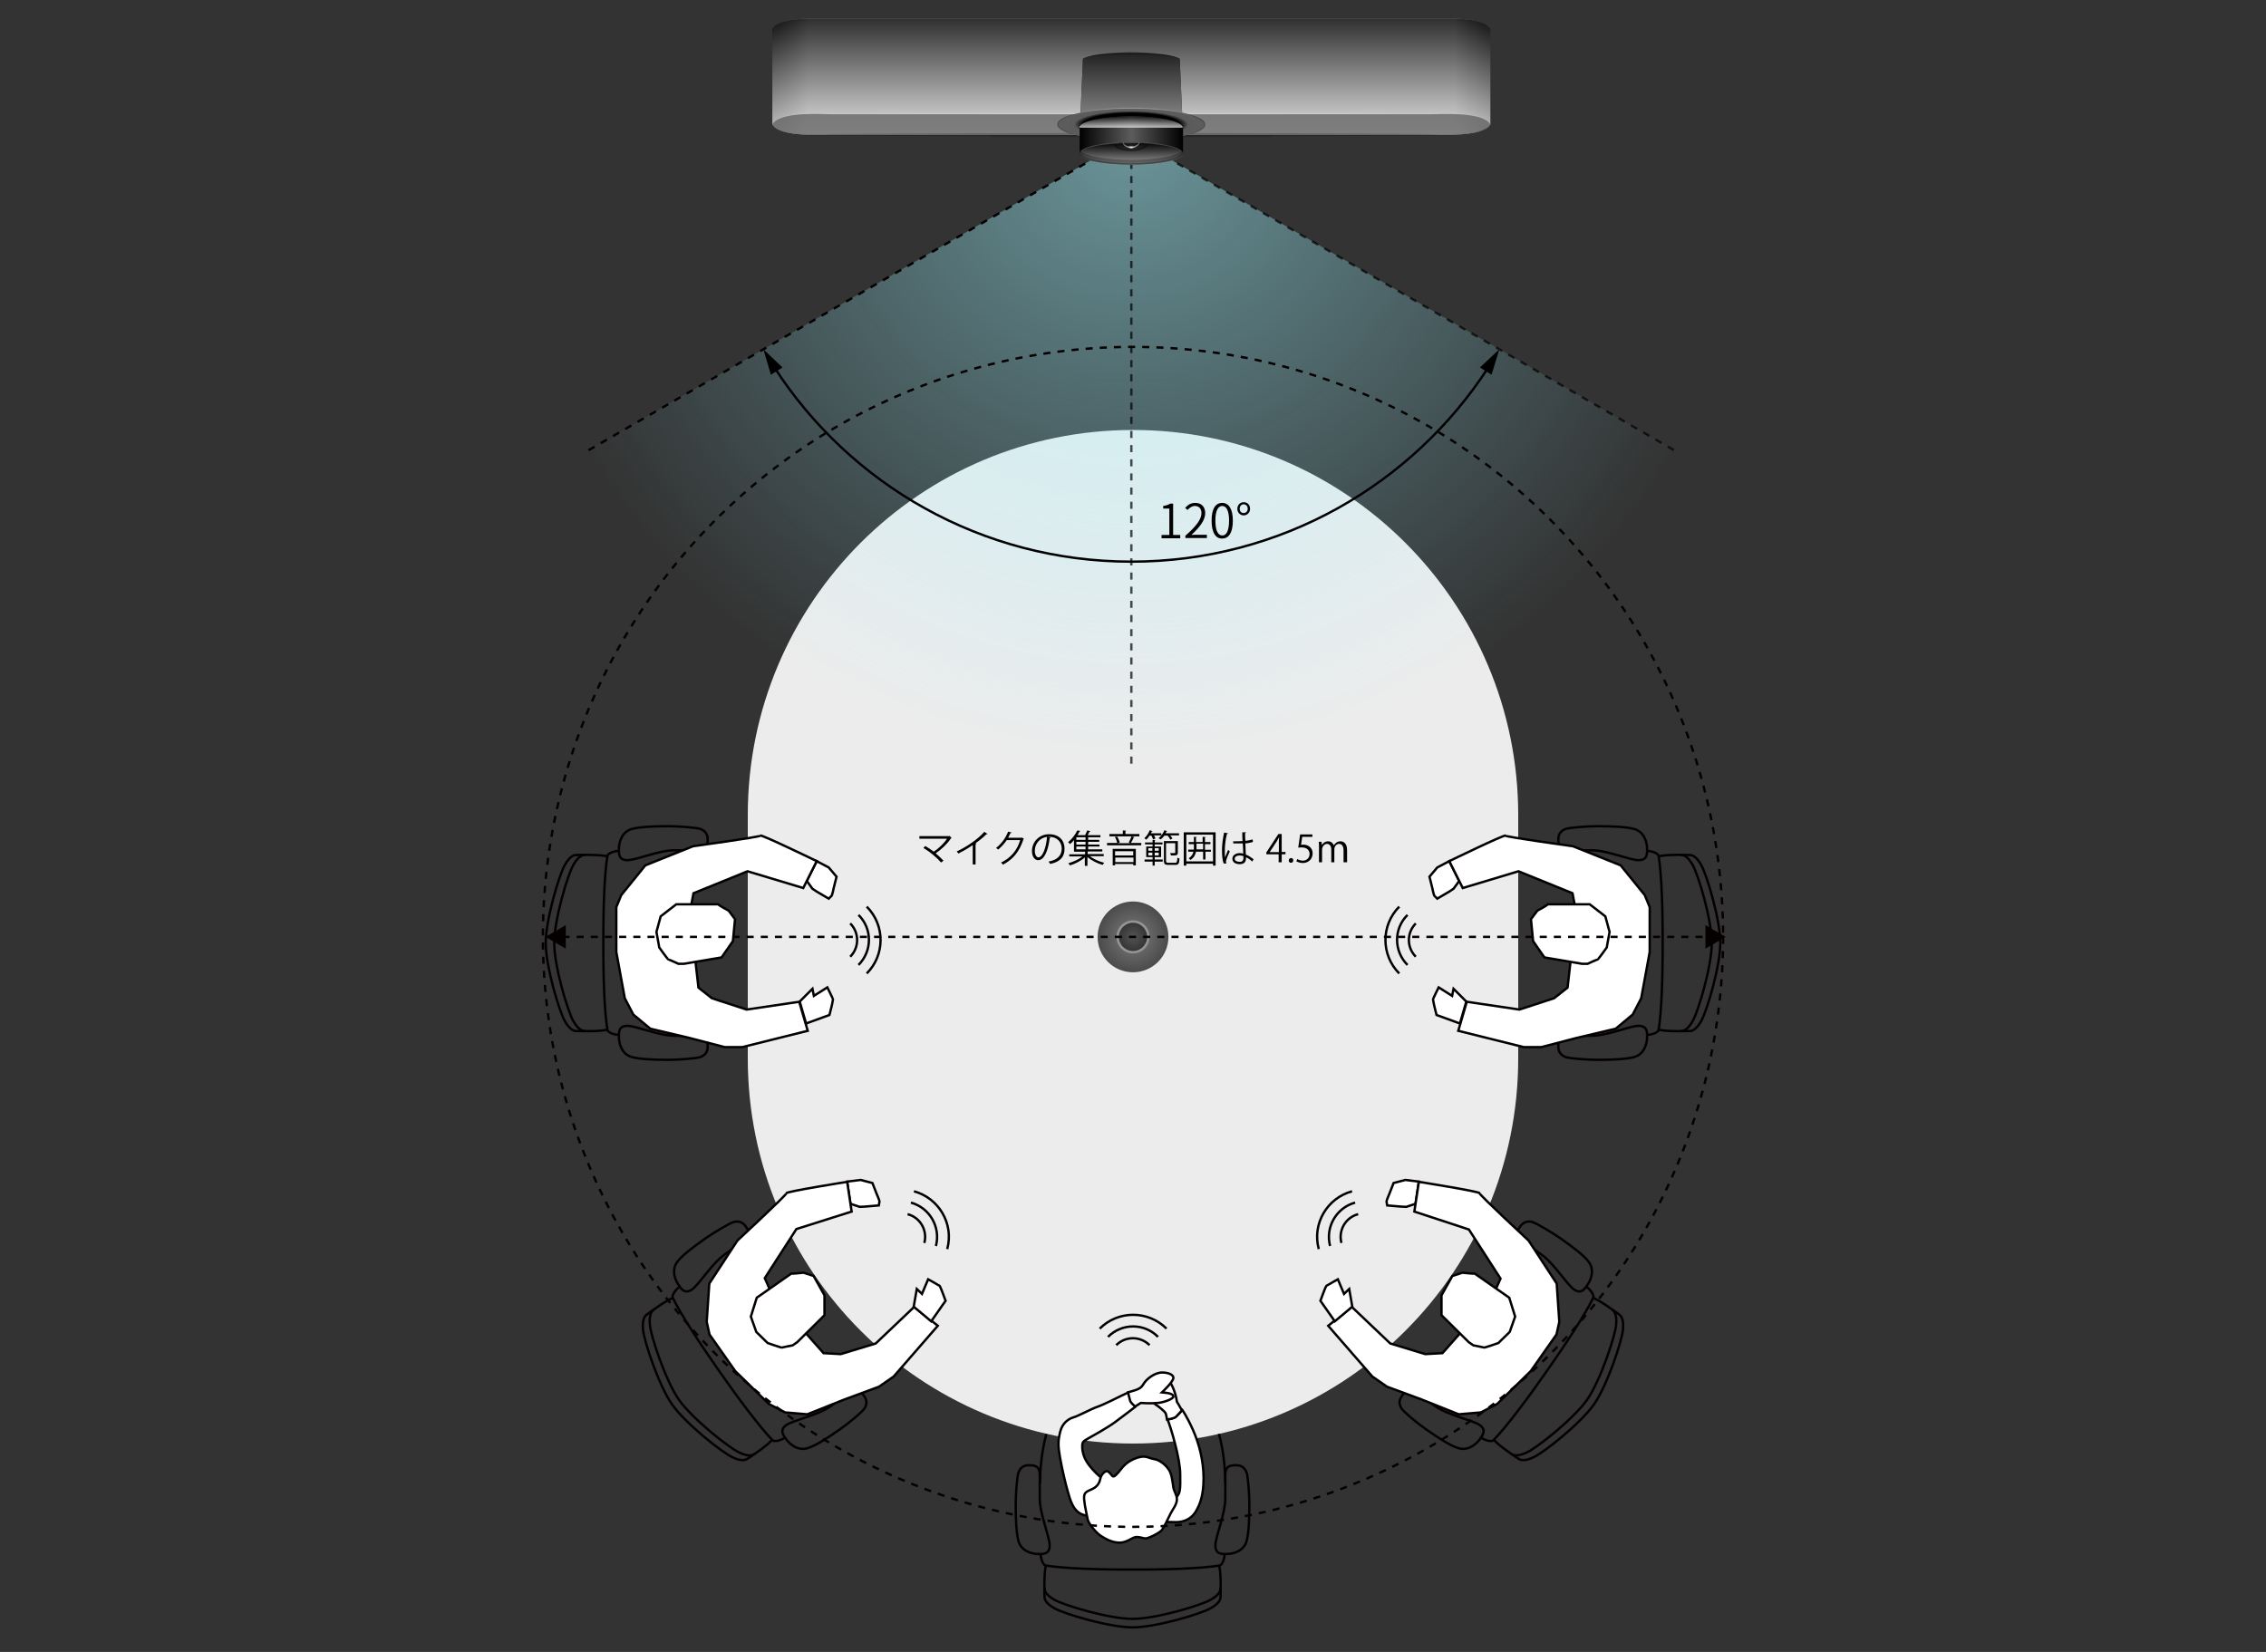 <?xml version="1.0" encoding="utf-8"?>
<!-- Generator: Adobe Illustrator 23.1.1, SVG Export Plug-In . SVG Version: 6.00 Build 0)  -->
<svg version="1.1" xmlns="http://www.w3.org/2000/svg" xmlns:xlink="http://www.w3.org/1999/xlink" x="0px" y="0px"
	 viewBox="0 0 960 700" style="enable-background:new 0 0 960 700;" xml:space="preserve">
<rect x="0" y="0" width="960" height="700" fill="#333333" stroke="none"/>
<style type="text/css">
	.st0{fill:#ECECEC;}
	.st1{fill:url(#SVGID_1_);}
	.st2{fill:url(#SVGID_2_);}
	.st3{opacity:0.3;}
	.st4{fill:#FFFFFF;}
	.st5{fill:url(#SVGID_3_);}
	.st6{fill:url(#SVGID_4_);}
	.st7{display:none;fill:url(#SVGID_5_);}
	.st8{opacity:0.7;fill:none;stroke:#050000;stroke-miterlimit:10;stroke-dasharray:3,3;}
	.st9{display:none;fill:none;stroke:#050000;stroke-miterlimit:10;stroke-dasharray:3,3;}
	.st10{fill:none;stroke:#050000;stroke-miterlimit:10;stroke-dasharray:3,3;}
	.st11{fill:none;stroke:#050000;stroke-miterlimit:10;}
	.st12{fill:#FFFFFF;stroke:#050000;stroke-miterlimit:10;}
	.st13{fill:none;stroke:#000000;stroke-miterlimit:10;}
	.st14{fill:#303030;}
	.st15{fill:url(#SVGID_6_);}
	.st16{opacity:0.7;fill:url(#SVGID_7_);}
	.st17{opacity:0.7;fill:url(#SVGID_8_);}
	.st18{opacity:0.2;}
	.st19{fill:url(#SVGID_9_);}
	.st20{fill:url(#SVGID_10_);}
	.st21{fill:url(#SVGID_11_);}
	.st22{fill:url(#SVGID_12_);}
	.st23{opacity:0.5;}
	.st24{fill:url(#SVGID_13_);}
	.st25{fill:url(#SVGID_14_);}
	.st26{opacity:0.7;fill:url(#SVGID_15_);}
	.st27{fill:#050000;}
</style>
<g id="table_1_">
	<g>
		<path id="table" class="st0" d="M480,611.7L480,611.7c-90.1,0-163.2-73.1-163.2-163.2V345.4c0-90.1,73.1-163.2,163.2-163.2h0
			c90.1,0,163.2,73.1,163.2,163.2v103.1C643.2,538.7,570.1,611.7,480,611.7z"/>
	</g>
	<g>
		<radialGradient id="SVGID_1_" cx="480" cy="396.964" r="15" gradientUnits="userSpaceOnUse">
			<stop  offset="0" style="stop-color:#7C7C7C"/>
			<stop  offset="1" style="stop-color:#4B4B4B"/>
		</radialGradient>
		<circle class="st1" cx="480" cy="397" r="15"/>
		<g>
			<radialGradient id="SVGID_2_" cx="480" cy="396.964" r="6" gradientUnits="userSpaceOnUse">
				<stop  offset="0" style="stop-color:#535353"/>
				<stop  offset="1" style="stop-color:#363636"/>
			</radialGradient>
			<circle class="st2" cx="480" cy="397" r="6"/>
		</g>
		<g class="st3">
			<path class="st4" d="M480,391c3.3,0,6,2.7,6,6c0,3.3-2.7,6-6,6s-6-2.7-6-6C474,393.7,476.7,391,480,391 M480,390
				c-3.9,0-7,3.1-7,7s3.1,7,7,7s7-3.1,7-7S483.9,390,480,390L480,390z"/>
		</g>
	</g>
</g>
<g id="camera">
	<radialGradient id="SVGID_3_" cx="479.258" cy="58.029" r="265.971" gradientUnits="userSpaceOnUse">
		<stop  offset="0" style="stop-color:#A1F6FF;stop-opacity:0.5"/>
		<stop  offset="1" style="stop-color:#8DEFFF;stop-opacity:0"/>
	</radialGradient>
	<path class="st5" d="M479.3,58v266c98.4,0,184.4-53.5,230.4-133L479.3,58z"/>
	
		<radialGradient id="SVGID_4_" cx="422.208" cy="225.186" r="265.971" gradientTransform="matrix(0.5 0.866 -0.866 0.5 463.171 -420.207)" gradientUnits="userSpaceOnUse">
		<stop  offset="0" style="stop-color:#A1F6FF;stop-opacity:0.5"/>
		<stop  offset="1" style="stop-color:#8DEFFF;stop-opacity:0"/>
	</radialGradient>
	<path class="st6" d="M479.3,58L248.9,191c49.2,85.2,138.5,132.9,230.3,133L479.3,58z"/>
	
		<radialGradient id="SVGID_5_" cx="415.122" cy="84.641" r="265.971" gradientTransform="matrix(0.866 0.5 -0.5 0.866 162.072 -222.833)" gradientUnits="userSpaceOnUse">
		<stop  offset="0" style="stop-color:#A1F6FF;stop-opacity:0.5"/>
		<stop  offset="1" style="stop-color:#8DEFFF;stop-opacity:0"/>
	</radialGradient>
	<path class="st7" d="M479.3,58l-133,230.3c85.2,49.2,186.4,45.9,266,0L479.3,58z"/>
	<polyline class="st8" points="479.3,323.6 479.3,58 709.3,190.8 	"/>
	<polyline class="st9" points="346.5,288 479.3,58 612,288 	"/>
	<line class="st10" x1="249.3" y1="190.8" x2="479.3" y2="58"/>
</g>
<g id="レイヤー_1">
	<g id="man01">
		<g>
			<path class="st11" d="M676.7,449.1c-4.2,0-12-0.6-13.5-1.2c-1.5-0.6-3-1.8-3-4.2c0-2.4,0-4.8,4.2-4.8c4.2,0,7.2,0,9.9,0
				c6.6,0,16.2-4.2,19.9-4.2c3.9,0,3.6,3,3.6,4.8c0,2.7-1.2,7.2-5.4,8.4C689.1,448.8,683.7,449.1,676.7,449.1z"/>
			<path class="st11" d="M702.7,362.9c3-0.9,12-0.6,12.9-0.6s2.7,0,5.1,4.2s8.1,23.2,8.1,33.1s-5.7,28.9-8.1,33.1
				c-2.4,4.2-4.2,4.2-5.1,4.2s-9.9,0.3-12.9-0.6"/>
			<path class="st11" d="M712,362.3c0.9,0,2.7,0,5.1,4.2c2.4,4.2,8.1,23.2,8.1,33.1s-5.7,28.9-8.1,33.1c-2.4,4.2-4.2,4.2-5.1,4.2"/>
			<path class="st11" d="M698.1,360.6c1.2,0,3.6,0.6,4.5,1.8c1.5,8.1,1.8,25.9,1.8,34.3v5.7c0,8.4-0.3,26.2-1.8,34.3
				c-0.9,1.2-3.3,1.8-4.5,1.8"/>
			<path class="st11" d="M676.7,350.1c-4.2,0-12,0.6-13.5,1.2c-1.5,0.6-3,1.8-3,4.2c0,2.4,0,4.8,4.2,4.8c4.2,0,7.2,0,9.9,0
				c6.6,0,16.2,4.2,19.9,4.2c3.9,0,3.6-3,3.6-4.8c0-2.7-1.2-7.2-5.4-8.4C689.1,350.4,683.7,350.1,676.7,350.1z"/>
		</g>
		<g>
			<path class="st12" d="M614,364.9l-5.1,2.7l-3.3,3.9l1.2,4.8c0,0,0.6,3,0.9,3.3c0.3,0.3,1.2,1.2,1.2,1.2l5.1-3l1.8-1.2l2.4-3.3
				L614,364.9z"/>
			<path class="st12" d="M619.7,376.3l-5.7-11.4c0,0,23.5-11.4,23.8-10.8c0.3,0.6,28.6,4.5,28.6,4.5l20.2,8.1l10.2,12.6l2.1,5.1v19
				l-3.6,19.6l-3.6,6.9l-7.2,6l-16.5,3.9l-15,3.9h-7.5l-27.7-6.9l3.6-12.3l22.3,3.3l14.7-4.8l5.7-4.5l1.2-10.5l1.8-24.7l-0.9-4.8
				l-22.9-9.3L619.7,376.3z"/>
			<path class="st12" d="M621.2,424.4l-5.4-5.4l-0.6,3l-5.7-3.6c0,0-2.4,4.8-2.4,5.1c0,0.3,0.6,3,0.6,3l0.9,3.6l9.9,3.6L621.2,424.4
				z"/>
			<path class="st12" d="M655.8,383.2c-0.6,0.6-4.5,2.7-4.5,2.7l-2.7,3.6l0.9,9.3l4.8,6.9l15.9,2.7h2.4c0,0,3.9-1.8,4.2-1.8
				c0.3,0,3.9-5.1,3.9-5.1l1.2-6.6l-1.8-6.6l-6.6-5.1L655.8,383.2L655.8,383.2z"/>
		</g>
	</g>
	<g id="man02">
		<g>
			<path class="st11" d="M604.2,605.7c-3.5-2.4-9.5-7.4-10.4-8.8c-0.9-1.4-1.4-3.2,0-5.2c1.4-2,2.8-3.9,6.2-1.5
				c3.5,2.4,5.9,4.1,8.1,5.7c5.4,3.8,15.7,5.9,18.7,7.9c3.2,2.2,1.2,4.5,0.2,6c-1.6,2.2-5.1,5.2-9.3,3.8
				C614.5,612.6,609.9,609.7,604.2,605.7z"/>
			<path class="st11" d="M674.9,550c3,1,10.2,6.4,10.9,6.9c0.7,0.5,2.2,1.6,1.8,6.4c-0.4,4.8-6.6,23.6-12.3,31.8
				c-5.7,8.1-21.2,20.4-25.6,22.4c-4.4,2.1-5.9,1-6.6,0.5s-8.3-5.4-10.2-7.9"/>
			<path class="st11" d="M682.9,554.9c0.7,0.5,2.2,1.6,1.8,6.4c-0.4,4.8-6.6,23.6-12.3,31.8c-5.7,8.1-21.2,20.4-25.6,22.4
				s-5.9,1-6.6,0.5"/>
			<path class="st11" d="M672.4,545.5c1,0.7,2.6,2.6,2.7,4.1c-3.4,7.5-13.4,22.2-18.2,29.1l-3.3,4.7c-4.8,6.9-15.3,21.3-21.1,27.1
				c-1.4,0.5-3.7-0.4-4.7-1.1"/>
			<path class="st11" d="M660.9,524.6c-3.5-2.4-10.2-6.4-11.8-6.8c-1.6-0.4-3.5-0.2-4.9,1.7c-1.4,2-2.8,3.9,0.7,6.4
				c3.5,2.4,5.9,4.1,8.1,5.7c5.4,3.8,10.9,12.8,13.8,14.8c3.2,2.2,4.7-0.4,5.7-1.9c1.6-2.2,3.2-6.6,0.4-10
				C670.9,531.9,666.7,528.7,660.9,524.6z"/>
		</g>
		<g>
			<path class="st12" d="M601.1,500.7l-5.7-0.7l-5,1.3l-1.8,4.6c0,0-1.2,2.8-1.2,3.2c0.1,0.4,0.3,1.7,0.3,1.7l5.9,0.5l2.2,0.1
				l3.9-1.3L601.1,500.7z"/>
			<path class="st12" d="M599.2,513.4l1.9-12.6c0,0,25.8,4.1,25.7,4.8c-0.1,0.7,20.8,20.1,20.8,20.1l11.9,18.2l1.1,16.2l-1.2,5.4
				l-10.9,15.5l-14.2,13.9l-6.9,3.6l-9.4,0.8l-15.8-6.3l-14.6-5.4l-6.2-4.3l-18.7-21.5l10-8l16.3,15.5l14.8,4.5l7.3-0.4l7-7.9
				l15.6-19.2l2-4.5l-13.4-20.8L599.2,513.4z"/>
			<path class="st12" d="M572.9,553.7l-1.3-7.5l-2.2,2.1l-2.6-6.2c0,0-4.7,2.6-4.9,2.8c-0.2,0.2-1.2,2.8-1.2,2.8l-1.3,3.5l6.1,8.7
				L572.9,553.7z"/>
			<path class="st12" d="M624.8,539.7c-0.8,0.1-5.2-0.4-5.2-0.4l-4.3,1.4l-4.6,8.2l0,8.4l11.5,11.4l2,1.4c0,0,4.2,0.8,4.5,0.9
				c0.2,0.2,6.1-1.9,6.1-1.9l4.8-4.7l2.3-6.5l-2.5-8L624.8,539.7L624.8,539.7z"/>
		</g>
	</g>
	<g id="man03">
		<g>
			<path class="st11" d="M430.3,637.4c0-4.2,0.6-12,1.2-13.5c0.6-1.5,1.8-3,4.2-3c2.4,0,4.8,0,4.8,4.2c0,4.2,0,7.2,0,9.9
				c0,6.6,4.2,16.2,4.2,19.9c0,3.9-3,3.6-4.8,3.6c-2.7,0-7.2-1.2-8.4-5.4C430.6,649.8,430.3,644.5,430.3,637.4z"/>
			<path class="st11" d="M516.5,663.5c0.9,3,0.6,12,0.6,12.9s0,2.7-4.2,5.1c-4.2,2.4-23.2,8.1-33.1,8.1c-9.9,0-28.9-5.7-33.1-8.1
				c-4.2-2.4-4.2-4.2-4.2-5.1s-0.3-9.9,0.6-12.9"/>
			<path class="st11" d="M517.1,672.8c0,0.9,0,2.7-4.2,5.1c-4.2,2.4-23.2,8.1-33.1,8.1c-9.9,0-28.9-5.7-33.1-8.1s-4.2-4.2-4.2-5.1"
				/>
			<path class="st11" d="M518.8,658.8c0,1.2-0.6,3.6-1.8,4.5c-8.1,1.5-25.9,1.8-34.3,1.8H477c-8.4,0-26.2-0.3-34.3-1.8
				c-1.2-0.9-1.8-3.3-1.8-4.5"/>
			<path class="st11" d="M529.3,637.4c0-4.2-0.6-12-1.2-13.5c-0.6-1.5-1.8-3-4.2-3s-4.8,0-4.8,4.2c0,4.2,0,7.2,0,9.9
				c0,6.6-4.2,16.2-4.2,19.9c0,3.9,3,3.6,4.8,3.6c2.7,0,7.2-1.2,8.4-5.4C529,649.8,529.3,644.5,529.3,637.4z"/>
			<path class="st11" d="M443.3,607.7c-1.8,6.3-2.7,14.4-2.7,20.9"/>
			<path class="st11" d="M519.1,628.5c0-6.5-0.9-14.6-2.7-20.9"/>
		</g>
		<g>
			<path class="st12" d="M477.9,590.1c-2.7,1.2-10.2,5.1-12.9,6s-8.1,3.9-10.2,4.5c-2.1,0.6-4.8,2.4-5.7,6.3
				c-0.9,3.9-0.9,5.7,0,10.8c0.9,5.1,2.4,11.4,3.3,14.4c0.9,3,2.1,8.7,6.9,9.9c4.8,1.2,13.5,2.1,18.7,2.4c5.1,0.3,17.8,0.6,20.2,0.6
				c2.4,0,6.1-0.7,8.4-4.5c1.8-3,3.3-6.9,3.3-14.1c0-7.2-1.8-14.4-4.5-20.5c-2.7-6-4.5-8.4-4.5-8.4s-1.5,1.8-2.7,2.7
				c-1.2,0.9-2.7,1.2-3.6,1.2c1.5,3.6,5.4,16.8,5.4,23.2s0.5,9.1-3.3,10.8c-2.7,1.2-19-0.9-23.8-4.2s-8.5-6.8-9.9-8.4
				c-1.8-2.1-4.5-5.1-4.5-9.9c0-1.8,0.3-2.1,2.4-3.3c2.1-1.2,8.1-4.5,11.4-6.9c3.3-2.4,8.7-6.6,8.7-6.6L477.9,590.1z"/>
			<path class="st12" d="M495,622.5c-1.5-2.1-3.9-3.9-6-4.2c-2.1-0.3-3.3-1.5-6-0.9c-2.7,0.6-5.7,2.1-7.8,4.8
				c-2.1,2.7-3.3,3.9-3.9,3.3c-0.6-0.6-1.5-2.1-2.4-2.1c-0.9,0-2.4,1.5-2.7,3c-0.3,1.5-0.9,3.3-3.3,4.5c-2.4,1.2-3.9,1.2-3.6,4.5
				c0.3,3.3,1.2,6.6,1.5,8.4c0.3,1.8,3.6,5.7,5.4,6.9c1.8,1.2,4.8,3,8.1,3c3.3,0,5.4-2.4,7.2-2.4s2.7,0.6,3.9,0.6s6-2.4,6.9-3.6
				c0.9-1.2,2.7-5.1,3.6-6.9c0.9-1.8,2.7-3.9,2.7-6s-1.2-3.3-1.5-5.1S496.5,624.4,495,622.5z"/>
			<path class="st12" d="M500.7,597.6c-0.6-1.2-2.1-3.6-2.1-3.6c-0.6-4.5-2.7-8.7-3.9-9.3c-1.2-0.6-5.7-0.3-6.6,3.6
				c-0.9,3.9,0,6,1.5,6.9s3.9,3,4.2,3.6c0.3,0.6,0.6,2.7,0.6,2.7s3-0.3,3.9-1.2C499.5,599.1,500.7,597.6,500.7,597.6z"/>
			<path class="st12" d="M497.1,584c-0.3,1.8-4.8,6-4.8,6c3.6,0.3,4.8,0.9,4.8,1.8s-3.6,2.4-6.6,2.7c-3,0.3-7.2,0-7.2,0l-2.4,1.5
				c0,0-1.8-1.5-2.1-2.4s-0.9-3.6-0.9-3.6c4.2-1.2,5.4-1.5,6.6-3.6c1.2-2.1,4.8-4.8,7.8-4.8C495.3,581.6,497.3,582.7,497.1,584z"/>
		</g>
	</g>
	<g>
		<g>
			<g>
				<path class="st13" d="M328,155.6C360,205.2,415.8,238,479.3,238c63.4,0,119.2-32.8,151.3-82.4"/>
				<g>
					<polygon points="326.6,158.8 323.4,148 331.5,155.7 					"/>
				</g>
				<g>
					<polygon points="631.9,158.8 635.2,148 627,155.7 					"/>
				</g>
			</g>
		</g>
	</g>
	<g>
		<path d="M492.1,226.7h3.3v-11.2h-2.6v-1.1c1.3-0.2,2.2-0.5,3-1h1.2v13.3h3v1.4h-7.9V226.7z"/>
		<path d="M502.2,227c4.7-4.1,6.8-7,6.8-9.6c0-1.7-0.9-3-2.8-3c-1.2,0-2.3,0.8-3.1,1.7l-1-0.9c1.2-1.3,2.4-2.1,4.3-2.1
			c2.6,0,4.2,1.7,4.2,4.3c0,3-2.3,6-5.9,9.3c0.8-0.1,1.7-0.1,2.4-0.1h4.2v1.4h-9.1V227z"/>
		<path d="M513.3,220.6c0-5.1,1.7-7.5,4.5-7.5c2.7,0,4.5,2.5,4.5,7.5c0,5.1-1.7,7.6-4.5,7.6C515.1,228.3,513.3,225.8,513.3,220.6z
			 M520.7,220.6c0-4.3-1.2-6.2-2.9-6.2c-1.7,0-2.9,1.9-2.9,6.2c0,4.4,1.2,6.3,2.9,6.3C519.5,227,520.7,225,520.7,220.6z"/>
		<path d="M524.2,215.6c0-1.7,1.3-2.8,2.7-2.8c1.5,0,2.7,1.1,2.7,2.8c0,1.7-1.3,2.8-2.7,2.8C525.5,218.4,524.2,217.3,524.2,215.6z
			 M528.6,215.6c0-1.1-0.7-1.9-1.7-1.9s-1.7,0.8-1.7,1.9c0,1.1,0.7,1.8,1.7,1.8S528.6,216.6,528.6,215.6z"/>
	</g>
	<g>
		<path class="st11" d="M592.8,412.5c-7.8-7.8-7.8-20.5,0-28.3"/>
		<path class="st11" d="M596.3,408.9c-5.9-5.9-5.9-15.4,0-21.2"/>
		<path class="st11" d="M599.8,405.4c-3.9-3.9-3.9-10.2,0-14.1"/>
	</g>
	<g>
		<path class="st11" d="M465.9,563c7.8-7.8,20.5-7.8,28.3,0"/>
		<path class="st11" d="M469.4,566.5c5.9-5.9,15.4-5.9,21.2,0"/>
		<path class="st11" d="M472.9,570c3.9-3.9,10.2-3.9,14.1,0"/>
	</g>
	<g>
		<path class="st11" d="M558.7,529.3c-2.9-10.7,3.5-21.6,14.1-24.5"/>
		<path class="st11" d="M563.5,528c-2.1-8,2.6-16.2,10.6-18.4"/>
		<path class="st11" d="M568.3,526.7c-1.4-5.3,1.7-10.8,7.1-12.2"/>
	</g>
	<g id="man01_1_">
		<g>
			<path class="st11" d="M283.3,449.1c4.2,0,12-0.6,13.5-1.2c1.5-0.6,3-1.8,3-4.2c0-2.4,0-4.8-4.2-4.8c-4.2,0-7.2,0-9.9,0
				c-6.6,0-16.2-4.2-19.9-4.2c-3.9,0-3.6,3-3.6,4.8c0,2.7,1.2,7.2,5.4,8.4C270.9,448.8,276.3,449.1,283.3,449.1z"/>
			<path class="st11" d="M257.3,362.9c-3-0.9-12-0.6-12.9-0.6s-2.7,0-5.1,4.2s-8.1,23.2-8.1,33.1s5.7,28.9,8.1,33.1
				c2.4,4.2,4.2,4.2,5.1,4.2s9.9,0.3,12.9-0.6"/>
			<path class="st11" d="M248,362.3c-0.9,0-2.7,0-5.1,4.2c-2.4,4.2-8.1,23.2-8.1,33.1s5.7,28.9,8.1,33.1c2.4,4.2,4.2,4.2,5.1,4.2"/>
			<path class="st11" d="M261.9,360.6c-1.2,0-3.6,0.6-4.5,1.8c-1.5,8.1-1.8,25.9-1.8,34.3v5.7c0,8.4,0.3,26.2,1.8,34.3
				c0.9,1.2,3.3,1.8,4.5,1.8"/>
			<path class="st11" d="M283.3,350.1c4.2,0,12,0.6,13.5,1.2c1.5,0.6,3,1.8,3,4.2c0,2.4,0,4.8-4.2,4.8c-4.2,0-7.2,0-9.9,0
				c-6.6,0-16.2,4.2-19.9,4.2c-3.9,0-3.6-3-3.6-4.8c0-2.7,1.2-7.2,5.4-8.4C270.9,350.4,276.3,350.1,283.3,350.1z"/>
		</g>
		<g>
			<path class="st12" d="M346,364.9l5.1,2.7l3.3,3.9l-1.2,4.8c0,0-0.6,3-0.9,3.3c-0.3,0.3-1.2,1.2-1.2,1.2l-5.1-3l-1.8-1.2l-2.4-3.3
				L346,364.9z"/>
			<path class="st12" d="M340.3,376.3l5.7-11.4c0,0-23.5-11.4-23.8-10.8c-0.3,0.6-28.6,4.5-28.6,4.5l-20.2,8.1l-10.2,12.6l-2.1,5.1
				v19l3.6,19.6l3.6,6.9l7.2,6l16.5,3.9l15,3.9h7.5l27.7-6.9l-3.6-12.3l-22.3,3.3l-14.7-4.8l-5.7-4.5l-1.2-10.5l-1.8-24.7l0.9-4.8
				l22.9-9.3L340.3,376.3z"/>
			<path class="st12" d="M338.8,424.4l5.4-5.4l0.6,3l5.7-3.6c0,0,2.4,4.8,2.4,5.1c0,0.3-0.6,3-0.6,3l-0.9,3.6l-9.9,3.6L338.8,424.4z
				"/>
			<path class="st12" d="M304.2,383.2c0.6,0.6,4.5,2.7,4.5,2.7l2.7,3.6l-0.9,9.3l-4.8,6.9l-15.9,2.7h-2.4c0,0-3.9-1.8-4.2-1.8
				c-0.3,0-3.9-5.1-3.9-5.1l-1.2-6.6l1.8-6.6l6.6-5.1L304.2,383.2L304.2,383.2z"/>
		</g>
	</g>
	<g id="man02_1_">
		<g>
			<path class="st11" d="M355.8,605.7c3.5-2.4,9.5-7.4,10.4-8.8c0.9-1.4,1.4-3.2,0-5.2c-1.4-2-2.8-3.9-6.2-1.5
				c-3.5,2.4-5.9,4.1-8.1,5.7c-5.4,3.8-15.7,5.9-18.7,7.9c-3.2,2.2-1.2,4.5-0.2,6c1.6,2.2,5.1,5.2,9.3,3.8
				C345.5,612.6,350.1,609.7,355.8,605.7z"/>
			<path class="st11" d="M285.1,550c-3,1-10.2,6.4-10.9,6.9c-0.7,0.5-2.2,1.6-1.8,6.4c0.4,4.8,6.6,23.6,12.3,31.8
				c5.7,8.1,21.2,20.4,25.6,22.4c4.4,2.1,5.9,1,6.6,0.5c0.7-0.5,8.3-5.4,10.2-7.9"/>
			<path class="st11" d="M277.1,554.9c-0.7,0.5-2.2,1.6-1.8,6.4s6.6,23.6,12.3,31.8c5.7,8.1,21.2,20.4,25.6,22.4
				c4.4,2.1,5.9,1,6.6,0.5"/>
			<path class="st11" d="M287.6,545.5c-1,0.7-2.6,2.6-2.7,4.1c3.4,7.5,13.4,22.2,18.2,29.1l3.3,4.7c4.8,6.9,15.3,21.3,21.1,27.1
				c1.4,0.5,3.7-0.4,4.7-1.1"/>
			<path class="st11" d="M299.1,524.6c3.5-2.4,10.2-6.4,11.8-6.8c1.6-0.4,3.5-0.2,4.9,1.7c1.4,2,2.8,3.9-0.7,6.4
				c-3.5,2.4-5.9,4.1-8.1,5.7c-5.4,3.8-10.9,12.8-13.8,14.8c-3.2,2.2-4.7-0.4-5.7-1.9c-1.6-2.2-3.2-6.6-0.4-10
				C289.1,531.9,293.3,528.7,299.1,524.6z"/>
		</g>
		<g>
			<path class="st12" d="M358.9,500.7l5.7-0.7l5,1.3l1.8,4.6c0,0,1.2,2.8,1.2,3.2c-0.1,0.4-0.3,1.7-0.3,1.7l-5.9,0.5l-2.2,0.1
				l-3.9-1.3L358.9,500.7z"/>
			<path class="st12" d="M360.8,513.4l-1.9-12.6c0,0-25.8,4.1-25.7,4.8c0.1,0.7-20.8,20.1-20.8,20.1l-11.9,18.2l-1.1,16.2l1.2,5.4
				l10.9,15.5l14.2,13.9l6.9,3.6l9.4,0.8l15.8-6.3l14.6-5.4l6.2-4.3l18.7-21.5l-10-8l-16.3,15.5l-14.8,4.5l-7.3-0.4l-7-7.9
				L326,546.1l-2-4.5l13.4-20.8L360.8,513.4z"/>
			<path class="st12" d="M387.1,553.7l1.3-7.5l2.2,2.1l2.6-6.2c0,0,4.7,2.6,4.9,2.8c0.2,0.2,1.2,2.8,1.2,2.8l1.3,3.5l-6.1,8.7
				L387.1,553.7z"/>
			<path class="st12" d="M335.2,539.7c0.8,0.1,5.2-0.4,5.2-0.4l4.3,1.4l4.6,8.2l0,8.4l-11.5,11.4l-2,1.4c0,0-4.2,0.8-4.5,0.9
				c-0.2,0.2-6.1-1.9-6.1-1.9l-4.8-4.7l-2.3-6.5l2.5-8L335.2,539.7L335.2,539.7z"/>
		</g>
	</g>
	<g>
		<path class="st11" d="M367.2,412.5c7.8-7.8,7.8-20.5,0-28.3"/>
		<path class="st11" d="M363.7,408.9c5.9-5.9,5.9-15.4,0-21.2"/>
		<path class="st11" d="M360.2,405.4c3.9-3.9,3.9-10.2,0-14.1"/>
	</g>
	<g>
		<path class="st11" d="M401.3,529.3c2.9-10.7-3.5-21.6-14.1-24.5"/>
		<path class="st11" d="M396.5,528c2.1-8-2.6-16.2-10.6-18.4"/>
		<path class="st11" d="M391.6,526.7c1.4-5.3-1.7-10.8-7.1-12.2"/>
	</g>
</g>
<g id="レイヤー_3">
	<path class="st14" d="M537.2,58.3H421.3c-1.1,0-1.9-0.9-1.9-1.9v0c0-1.1,0.9-1.9,1.9-1.9h115.9c1.1,0,1.9,0.9,1.9,1.9v0
		C539.2,57.5,538.3,58.3,537.2,58.3z"/>
	<linearGradient id="SVGID_6_" gradientUnits="userSpaceOnUse" x1="327.168" y1="32.496" x2="631.347" y2="32.496">
		<stop  offset="0" style="stop-color:#363636"/>
		<stop  offset="5.000000e-02" style="stop-color:#A0A0A0"/>
		<stop  offset="0.95" style="stop-color:#A0A0A0"/>
		<stop  offset="1" style="stop-color:#363636"/>
	</linearGradient>
	<path class="st15" d="M606.6,7.9c-3.7,0-250.9,0-254.6,0c-3.7,0-21.6-1.2-24.8,4.3v40.5c3.2,5.6,21.1,4.3,24.8,4.3
		c3.7,0,250.9,0,254.6,0c3.7,0,21.6,1.2,24.8-4.3V12.3C628.2,6.7,610.3,7.9,606.6,7.9z"/>
	<linearGradient id="SVGID_7_" gradientUnits="userSpaceOnUse" x1="479.258" y1="57.179" x2="479.258" y2="7.813">
		<stop  offset="0" style="stop-color:#FFFFFF"/>
		<stop  offset="1" style="stop-color:#000000"/>
	</linearGradient>
	<path class="st16" d="M606.6,7.9c-3.7,0-250.9,0-254.6,0c-3.7,0-21.6-1.2-24.8,4.3v40.5c3.2,5.6,21.1,4.3,24.8,4.3
		c3.7,0,250.9,0,254.6,0c3.7,0,21.6,1.2,24.8-4.3V12.3C628.2,6.7,610.3,7.9,606.6,7.9z"/>
	<linearGradient id="SVGID_8_" gradientUnits="userSpaceOnUse" x1="479.258" y1="57.179" x2="479.258" y2="48.286">
		<stop  offset="0" style="stop-color:#565656"/>
		<stop  offset="1" style="stop-color:#5A5A5A"/>
	</linearGradient>
	<path class="st17" d="M327.2,52.7c3.2-5.6,21.1-4.3,24.8-4.3c3.7,0,250.9,0,254.6,0c3.7,0,21.6-1.2,24.8,4.3
		c-3.2,5.6-21.1,4.3-24.8,4.3c-3.7,0-250.9,0-254.6,0C348.2,57.1,330.4,58.3,327.2,52.7z"/>
	<g class="st18">
		<path d="M631.3,52.7c-0.4,0.7-1,1.3-1.7,1.7c-0.7,0.4-1.4,0.8-2.1,1.1c-1.5,0.6-3.1,0.9-4.7,1.2c-3.2,0.5-6.4,0.6-9.6,0.7
			c-3.2,0-6.4-0.1-9.6,0l-9.6,0.1l-38.3,0.2l-76.6,0.2l-76.6-0.2l-38.3-0.2l-9.6-0.1c-3.2-0.1-6.4,0.1-9.6,0c-3.2,0-6.4-0.2-9.6-0.7
			c-1.6-0.3-3.1-0.6-4.7-1.2c-0.7-0.3-1.5-0.6-2.1-1.1c-0.7-0.4-1.3-1-1.7-1.7c0.4,0.7,1,1.2,1.7,1.7c0.7,0.4,1.4,0.8,2.1,1
			c1.5,0.5,3.1,0.8,4.6,1.1c3.2,0.4,6.3,0.5,9.5,0.5c3.2,0,6.4-0.2,9.6-0.2l9.6-0.1l38.3-0.2l76.6-0.2l76.6,0.2l38.3,0.2l9.6,0.1
			c3.2,0,6.4,0.2,9.6,0.2c3.2,0,6.4-0.1,9.5-0.5c1.6-0.2,3.1-0.5,4.6-1.1c0.7-0.3,1.5-0.6,2.1-1C630.3,54,630.9,53.4,631.3,52.7z"/>
	</g>
	<g class="st18">
		<path class="st4" d="M327.2,52.5c0.4-0.7,1-1.2,1.7-1.7c0.7-0.4,1.4-0.8,2.1-1.1c1.5-0.5,3.1-0.9,4.6-1.1c3.2-0.5,6.4-0.6,9.6-0.6
			c3.2,0,6.4,0.1,9.6,0.1l9.6,0l38.3-0.1l76.6-0.1l76.6,0.1l38.3,0.1l9.6,0c3.2,0.1,6.4-0.1,9.6-0.1c3.2,0,6.4,0.2,9.6,0.6
			c1.6,0.2,3.1,0.6,4.6,1.1c0.7,0.3,1.5,0.6,2.1,1.1c0.7,0.4,1.3,1,1.7,1.7c-0.4-0.7-1-1.2-1.7-1.7c-0.7-0.4-1.4-0.8-2.1-1
			c-1.5-0.5-3.1-0.9-4.6-1.1c-3.2-0.5-6.4-0.6-9.5-0.6c-3.2,0-6.4,0.2-9.6,0.2l-9.6,0l-38.3,0.1l-76.6,0.1l-76.6-0.1l-38.3-0.1
			l-9.6,0c-3.2,0-6.4-0.2-9.6-0.2c-3.2,0-6.4,0.1-9.5,0.6c-1.6,0.2-3.1,0.6-4.6,1.1c-0.7,0.3-1.5,0.6-2.1,1
			C328.2,51.2,327.6,51.8,327.2,52.5z"/>
	</g>
	
		<radialGradient id="SVGID_9_" cx="479.258" cy="52.733" r="29.276" gradientTransform="matrix(1 0 0 0.237 0 40.228)" gradientUnits="userSpaceOnUse">
		<stop  offset="0.697" style="stop-color:#000000"/>
		<stop  offset="0.823" style="stop-color:#5B5B5B"/>
		<stop  offset="1" style="stop-color:#5C5C5C"/>
	</radialGradient>
	<ellipse class="st19" cx="479.3" cy="52.7" rx="31.2" ry="6.9"/>
	<linearGradient id="SVGID_10_" gradientUnits="userSpaceOnUse" x1="479.258" y1="69.874" x2="479.258" y2="60.23">
		<stop  offset="0" style="stop-color:#989898"/>
		<stop  offset="1" style="stop-color:#000000"/>
	</linearGradient>
	<ellipse class="st20" cx="479.3" cy="65.1" rx="21.9" ry="4.8"/>
	<path class="st3" d="M500.7,64c-2.1,2.2-10.9,3.8-21.4,3.8c-10.5,0-19.3-1.6-21.4-3.8c-0.3,0.3-0.5,0.7-0.5,1
		c0,2.7,9.8,4.8,21.9,4.8c12.1,0,21.9-2.2,21.9-4.8C501.2,64.7,501,64.4,500.7,64z"/>
	<path class="st3" d="M479.3,69.2c-11.6,0-21.1-2-21.9-4.5c0,0.1-0.1,0.2-0.1,0.3c0,2.7,9.8,4.8,21.9,4.8c12.1,0,21.9-2.2,21.9-4.8
		c0-0.1,0-0.2-0.1-0.3C500.3,67.2,490.9,69.2,479.3,69.2z"/>
	<path class="st3" d="M486,60.8c-0.7,1.2-3.4,2.1-6.8,2.1s-6.1-0.9-6.8-2.1c-0.1,0.2-0.2,0.4-0.2,0.6c0,1.5,3.1,2.6,6.9,2.6
		c3.8,0,6.9-1.2,6.9-2.6C486.2,61.2,486.1,61,486,60.8z"/>
	<path class="st3" d="M479.3,63.6c-3.7,0-6.6-1.1-6.9-2.4c0,0.1,0,0.1,0,0.2c0,1.5,3.1,2.6,6.9,2.6c3.8,0,6.9-1.2,6.9-2.6
		c0-0.1,0-0.1,0-0.2C485.9,62.6,482.9,63.6,479.3,63.6z"/>
	<linearGradient id="SVGID_11_" gradientUnits="userSpaceOnUse" x1="457.774" y1="35.11" x2="500.741" y2="35.11">
		<stop  offset="0" style="stop-color:#222222"/>
		<stop  offset="0.3" style="stop-color:#7C7C7C"/>
		<stop  offset="0.5" style="stop-color:#7F7F7F"/>
		<stop  offset="0.7" style="stop-color:#7C7C7C"/>
		<stop  offset="1" style="stop-color:#222222"/>
	</linearGradient>
	<path class="st21" d="M479.3,45.9c8.3,0,15.9,0.7,21.5,1.9l-1-22.9c-3.9-2.2-17-2.4-20.5-2.4c-3.5,0-16.6,0.2-20.5,2.4l-1,22.9
		C463.4,46.6,470.9,45.9,479.3,45.9z"/>
	<linearGradient id="SVGID_12_" gradientUnits="userSpaceOnUse" x1="479.258" y1="47.763" x2="479.258" y2="22.456">
		<stop  offset="0" style="stop-color:#7C7C7C"/>
		<stop  offset="1" style="stop-color:#222222"/>
	</linearGradient>
	<path class="st22" d="M479.3,45.9c8.3,0,15.9,0.7,21.5,1.9l-1-22.9c-3.9-2.2-17-2.4-20.5-2.4c-3.5,0-16.6,0.2-20.5,2.4l-1,22.9
		C463.4,46.6,470.9,45.9,479.3,45.9z"/>
	<g class="st23">
		<path d="M499.8,24.9c-1.6-0.7-3.3-1-5-1.2c-1.7-0.2-3.4-0.4-5.2-0.5c-3.4-0.2-6.9-0.3-10.4-0.3c-3.5,0-6.9,0.1-10.4,0.3
			c-1.7,0.1-3.4,0.3-5.2,0.5c-1.7,0.2-3.4,0.5-5,1.2c1.5-0.8,3.3-1.2,5-1.6c1.7-0.3,3.4-0.5,5.2-0.7c3.5-0.3,6.9-0.5,10.4-0.5
			c3.5,0,6.9,0.2,10.4,0.5c1.7,0.2,3.5,0.4,5.2,0.7C496.5,23.7,498.3,24,499.8,24.9z"/>
	</g>
	<g class="st18">
		<g>
			<path class="st4" d="M503.4,48.4c-2-0.4-4-0.8-6-1.1c-2-0.3-4-0.5-6-0.7c-4-0.3-8.1-0.5-12.1-0.5c-4.1,0-8.1,0.1-12.1,0.5
				c-2,0.2-4,0.4-6,0.7c-2,0.3-4,0.6-6,1.1c3.9-1.2,7.9-1.8,12-2.2c4.1-0.4,8.1-0.6,12.2-0.6c4.1,0,8.1,0.2,12.2,0.6
				C495.5,46.6,499.5,47.2,503.4,48.4z"/>
		</g>
	</g>
	<g class="st18">
		<path d="M503.4,57.1c0.7-0.3,1.4-0.5,2-0.8c0.7-0.3,1.3-0.5,2-0.9c0.6-0.3,1.2-0.7,1.8-1.1c0.5-0.4,0.9-1,0.9-1.5
			c0-0.6-0.4-1.1-0.9-1.5c-0.5-0.4-1.1-0.8-1.8-1.1c-0.6-0.3-1.3-0.6-2-0.9c-0.7-0.3-1.3-0.5-2-0.8c1.4,0.2,2.8,0.6,4.2,1.2
			c0.7,0.3,1.3,0.6,1.9,1.1c0.6,0.5,1.2,1.1,1.2,2c0,0.9-0.6,1.6-1.2,2c-0.6,0.5-1.3,0.8-1.9,1.1C506.3,56.4,504.9,56.8,503.4,57.1z
			"/>
	</g>
	<g class="st18">
		<path d="M455.1,48.4c-0.7,0.3-1.4,0.5-2,0.8c-0.7,0.3-1.3,0.5-2,0.9c-0.6,0.3-1.2,0.7-1.8,1.1c-0.5,0.4-0.9,1-0.9,1.5
			c0,0.6,0.4,1.1,0.9,1.5c0.5,0.4,1.1,0.8,1.8,1.1c0.6,0.3,1.3,0.6,2,0.9c0.7,0.3,1.3,0.5,2,0.8c-1.4-0.2-2.8-0.6-4.2-1.2
			c-0.7-0.3-1.3-0.6-1.9-1.1c-0.6-0.5-1.2-1.1-1.2-2c0-0.9,0.6-1.6,1.2-2c0.6-0.5,1.3-0.8,1.9-1.1C452.2,49,453.6,48.6,455.1,48.4z"
			/>
	</g>
	
		<radialGradient id="SVGID_13_" cx="479.244" cy="62.594" r="1.168" gradientTransform="matrix(1.028679e-13 -1 2.126 2.186447e-13 346.2 541.838)" gradientUnits="userSpaceOnUse">
		<stop  offset="0.115" style="stop-color:#FFFFFF"/>
		<stop  offset="0.201" style="stop-color:#D3D3D3"/>
		<stop  offset="0.308" style="stop-color:#A2A2A2"/>
		<stop  offset="0.419" style="stop-color:#777777"/>
		<stop  offset="0.53" style="stop-color:#555555"/>
		<stop  offset="0.643" style="stop-color:#3A3A3A"/>
		<stop  offset="0.757" style="stop-color:#272727"/>
		<stop  offset="0.875" style="stop-color:#1C1C1C"/>
		<stop  offset="1" style="stop-color:#181818"/>
	</radialGradient>
	<ellipse class="st24" cx="479.3" cy="60.6" rx="3.4" ry="2.2"/>
	<g class="st23">
		<path class="st4" d="M482.7,60.2c0.1,0.4,0,0.8-0.3,1.1c-0.2,0.3-0.5,0.6-0.9,0.8c-0.7,0.4-1.5,0.6-2.3,0.6
			c-0.8,0-1.6-0.2-2.3-0.6c-0.3-0.2-0.7-0.5-0.9-0.8c-0.2-0.3-0.3-0.8-0.3-1.1c0.2,0.8,0.8,1.2,1.4,1.5c0.6,0.3,1.3,0.4,2,0.4
			c0.7,0,1.4-0.1,2-0.4C481.9,61.4,482.5,61,482.7,60.2z"/>
	</g>
	<g class="st18">
		<path class="st4" d="M457.3,65.1c0-0.5,0.3-0.9,0.7-1.3c0.4-0.3,0.8-0.6,1.2-0.8c0.9-0.5,1.8-0.8,2.7-1.1c1.9-0.6,3.8-0.9,5.7-1.2
			c3.8-0.6,7.7-0.8,11.6-0.8c3.9,0,7.8,0.2,11.6,0.8c1.9,0.3,3.8,0.7,5.7,1.2c0.9,0.3,1.9,0.6,2.7,1.1c0.4,0.2,0.9,0.5,1.2,0.8
			c0.4,0.3,0.7,0.8,0.7,1.3c0-0.5-0.4-0.9-0.7-1.2c-0.4-0.3-0.8-0.5-1.2-0.7c-0.9-0.4-1.8-0.7-2.7-0.9c-1.9-0.5-3.8-0.8-5.7-1
			c-3.8-0.5-7.7-0.7-11.5-0.6c-3.9,0-7.7,0.2-11.5,0.6c-1.9,0.2-3.8,0.5-5.7,1c-0.9,0.2-1.9,0.5-2.7,0.9c-0.4,0.2-0.9,0.4-1.2,0.7
			C457.7,64.2,457.4,64.6,457.3,65.1z"/>
	</g>
	<linearGradient id="SVGID_14_" gradientUnits="userSpaceOnUse" x1="457.315" y1="57.179" x2="501.2" y2="57.179">
		<stop  offset="0" style="stop-color:#000000"/>
		<stop  offset="0.5" style="stop-color:#5C5C5C"/>
		<stop  offset="1" style="stop-color:#000000"/>
	</linearGradient>
	<path class="st25" d="M479.3,49.3c-12.1,0-21.9,2.2-21.9,4.8v10.9c0-2.7,9.8-4.8,21.9-4.8c12.1,0,21.9,2.2,21.9,4.8V54.1
		C501.2,51.5,491.4,49.3,479.3,49.3z"/>
	<linearGradient id="SVGID_15_" gradientUnits="userSpaceOnUse" x1="479.258" y1="54.128" x2="479.258" y2="49.306">
		<stop  offset="0" style="stop-color:#FFFFFF"/>
		<stop  offset="1" style="stop-color:#000000"/>
	</linearGradient>
	<path class="st26" d="M457.3,54.1c0-2.7,9.8-4.8,21.9-4.8c12.1,0,21.9,2.2,21.9,4.8H457.3z"/>
</g>
<g id="レイヤー_5">
	<circle class="st10" cx="480" cy="397" r="250"/>
	<g>
		<g>
			<line class="st10" x1="238.3" y1="397" x2="723.9" y2="397"/>
			<g>
				<polygon class="st27" points="239.7,402 231.1,397 239.7,392 				"/>
			</g>
			<g>
				<polygon class="st27" points="722.5,402 731.1,397 722.5,392 				"/>
			</g>
		</g>
	</g>
	<g>
		<path d="M403.1,355c0,0.1-0.1,0.1-0.2,0.2c-1.5,2.3-4,4.7-6.5,6.4c1.2,1,2.5,2.2,3.3,3.1l-1,0.8c-1.7-2-4.8-4.6-7.5-6.2l0.8-0.8
			c1.1,0.6,2.4,1.5,3.6,2.4c2.2-1.5,4.4-3.6,5.6-5.5h-11.7v-1.1h12.6l0.2-0.1L403.1,355z"/>
		<path d="M418.4,353.4c-0.1,0.1-0.2,0.1-0.3,0.1c0,0-0.1,0-0.2,0c-1.2,1.2-3,2.7-4.6,3.8c0.1,0,0.3,0.1,0.4,0.2
			c0,0.1-0.2,0.2-0.4,0.2v8.6h-1.2v-8.2c-1.7,1.2-3.9,2.5-6.1,3.6c-0.2-0.3-0.4-0.7-0.7-0.9c4.4-2,9.2-5.4,11.7-8.3L418.4,353.4z"/>
		<path d="M433.8,355.4c-0.1,0.1-0.1,0.2-0.2,0.2c-1.7,5.2-4.3,8.5-8.7,10.8c-0.2-0.3-0.5-0.6-0.8-0.9c4.2-2,6.8-5.2,8.1-9.5h-5.7
			c-0.9,1.4-2.2,2.8-3.6,4c-0.2-0.2-0.6-0.5-0.9-0.7c2.2-1.7,4-4.1,5.1-6.9l1.5,0.4c-0.1,0.2-0.3,0.2-0.5,0.2c-0.3,0.7-0.7,1.4-1,2
			h5.6l0.2-0.1L433.8,355.4z"/>
		<path d="M445.1,354.9c-0.1,0.1-0.2,0.3-0.4,0.3c-0.6,5-2.2,9.3-4.9,9.3c-1.3,0-2.6-1.3-2.6-3.9c0-3.8,3-7.1,7.2-7.1
			c4.6,0,6.6,2.9,6.6,6.1c0,3.8-2.2,5.7-6.1,6.5c-0.1-0.3-0.4-0.7-0.7-1c3.7-0.7,5.6-2.5,5.6-5.5c0-2.6-1.7-5-5.4-5
			c-0.2,0-0.3,0-0.5,0L445.1,354.9z M443.6,354.6c-3.2,0.4-5.2,3.1-5.2,5.9c0,1.7,0.7,2.8,1.5,2.8
			C441.8,363.3,443.2,359,443.6,354.6z"/>
		<path d="M467.5,362.8h-5.8c1.6,1.2,4,2.3,6.1,2.8c-0.2,0.2-0.5,0.6-0.7,0.9c-2.2-0.6-4.7-1.9-6.4-3.3v3.7h-1.1v-3.6
			c-1.6,1.5-4.2,2.8-6.3,3.4c-0.2-0.3-0.5-0.7-0.7-0.9c2.1-0.6,4.5-1.7,6-2.9H453v-0.9h6.7v-1.1H455V356c-0.5,0.6-1.1,1.2-1.7,1.7
			c-0.2-0.3-0.5-0.6-0.8-0.8c1.8-1.5,3.2-3.5,3.9-5l1.3,0.2c0,0.1-0.1,0.2-0.3,0.2c-0.3,0.5-0.6,1-0.9,1.6h3.2
			c0.3-0.6,0.7-1.4,0.9-2l1.4,0.3c0,0.1-0.1,0.2-0.4,0.2c-0.2,0.4-0.5,1-0.8,1.5h5.4v0.9H461v1.1h4.7v0.8H461v1.2h4.8v0.8H461v1.2h6
			v0.9H461c0,0-0.1,0.1-0.2,0.1v1h6.8V362.8z M459.9,355.9v-1.1H456v1.1H459.9z M459.9,357.9v-1.2H456v1.2H459.9z M456,358.7v1.2
			h3.9v-1.2H456z"/>
		<path d="M480.7,354.8c-0.1,0.1-0.2,0.1-0.4,0.1c-0.3,0.7-0.8,1.7-1.2,2.3h4.4v1H469v-1h4.3c-0.1-0.7-0.5-1.8-1-2.5l1-0.2
			c0.5,0.8,0.9,1.8,1.1,2.5l-1,0.3h5.5c-0.2-0.1-0.5-0.2-0.7-0.3c0.4-0.7,0.9-1.8,1.2-2.6h-9.4v-1h5.7v-1.5l1.4,0.1
			c0,0.1-0.1,0.2-0.3,0.2v1.2h5.9v1h-3.2L480.7,354.8z M471.4,366.8v-7.1h9.8v7h-1.1v-0.6h-7.7v0.6H471.4z M480.1,360.7h-7.7v1.8
			h7.7V360.7z M472.5,365.3h7.7v-1.9h-7.7V365.3z"/>
		<path d="M488.5,355.7c-0.1-0.4-0.4-1-0.7-1.6H487c-0.4,0.7-0.9,1.3-1.4,1.7c-0.2-0.2-0.6-0.4-0.8-0.6c0.9-0.8,1.8-2.1,2.3-3.4
			l1.2,0.4c0,0.1-0.2,0.1-0.3,0.1c-0.1,0.3-0.3,0.5-0.4,0.8h4.4v0.9h-3.1c0.3,0.4,0.5,0.9,0.6,1.3L488.5,355.7z M489.2,363.2v1h3.4
			v0.9h-3.4v1.7h-0.9v-1.7h-3.4v-0.9h3.4v-1h-2.7v-4.5h2.7v-0.9h-3.2v-0.8h3.2v-1.1l1.2,0.1c0,0.1-0.1,0.2-0.3,0.2v0.8h3.3v0.8h-3.3
			v0.9h2.7v4.5H489.2z M486.5,359.4v1.1h1.7v-1.1H486.5z M486.5,362.5h1.7v-1.2h-1.7V362.5z M490.9,359.4h-1.7v1.1h1.7V359.4z
			 M490.9,362.5v-1.2h-1.7v1.2H490.9z M495.8,355.8c-0.2-0.5-0.6-1.1-1.1-1.7h-1.4c-0.5,0.6-1,1.2-1.6,1.6c-0.2-0.2-0.6-0.4-0.9-0.5
			c1-0.8,2-2,2.5-3.4l1.2,0.4c0,0.1-0.1,0.1-0.3,0.1c-0.1,0.3-0.3,0.5-0.4,0.8h5.7v0.9h-3.7c0.4,0.4,0.7,1,0.9,1.3L495.8,355.8z
			 M494,364.8c0,0.6,0.2,0.8,1,0.8h2.9c0.7,0,0.8-0.4,0.9-2.2c0.2,0.2,0.7,0.3,0.9,0.4c-0.1,2.1-0.4,2.7-1.7,2.7h-3
			c-1.4,0-1.9-0.3-1.9-1.7v-8.4h5.9v4.9c0,1.2-0.5,1.2-2.9,1.2c-0.1-0.3-0.2-0.7-0.4-1c0.5,0,0.9,0,1.2,0c0.9,0,1,0,1-0.3v-3.9H494
			V364.8z"/>
		<path d="M501.5,352.7H515v14.1h-1.1v-0.8h-11.3v0.8h-1.1V352.7z M502.6,365h11.3v-11.3h-11.3V365z M513,360v0.9h-2.3v3.3h-1v-3.3
			h-3c-0.3,1.4-0.9,2.6-2.4,3.5c-0.1-0.2-0.5-0.5-0.7-0.7c1.2-0.8,1.8-1.7,2-2.8h-2.2V360h2.4c0-0.4,0-0.8,0-1.2v-1.1h-2.2v-0.9h2.2
			v-2.2l1.2,0.1c0,0.1-0.1,0.2-0.3,0.2v1.9h2.8v-2.2l1.3,0.1c0,0.1-0.1,0.2-0.3,0.2v1.9h2.3v0.9h-2.3v2.4H513z M506.9,358.7
			c0,0.4,0,0.8,0,1.2h2.8v-2.4h-2.8V358.7z"/>
		<path d="M518.4,365.9c-0.5-1.2-0.7-3.5-0.7-5.6c0-2.1,0.3-4.8,0.9-7.5l1.6,0.3c0,0.2-0.2,0.3-0.4,0.3c-0.6,2.2-0.9,5-0.9,6.9
			c0,1.2,0,2.4,0.1,3c0.4-1,1-2.5,1.3-3.2l0.7,0.7c-0.5,1.1-1.6,3.5-1.6,4.3c0,0.2,0,0.5,0.2,0.8L518.4,365.9z M522.4,356.5
			c1.3,0,2.7,0,4-0.1c-0.1-1.4-0.1-2.6-0.1-3.7l1.6,0c0,0.2-0.2,0.3-0.4,0.3c0,1,0,2.1,0.1,3.3c1.3-0.1,2.3-0.4,3.1-0.6l0.1,1.1
			c-0.8,0.2-1.9,0.5-3.2,0.6c0.1,1.8,0.1,3.6,0.2,4.7c1.2,0.5,2.4,1.3,3.3,2l-0.6,1c-0.7-0.7-1.6-1.4-2.6-1.8c0,1.4-0.3,2.9-2.7,2.9
			c-1.9,0-3.1-0.9-3.1-2.3c0-1.6,1.6-2.4,3.1-2.4c0.5,0,1,0.1,1.5,0.2c0-1-0.1-2.7-0.2-4.3c-0.5,0-1.2,0-1.6,0h-2.4L522.4,356.5z
			 M526.8,362.8c-0.5-0.2-1.1-0.3-1.6-0.3c-1,0-2.1,0.4-2.1,1.4c0,0.9,1,1.3,2.1,1.3c1.2,0,1.6-0.6,1.6-1.9L526.8,362.8z"/>
		<path d="M543,365.4h-1.3v-3.4h-5.2v-0.8l5.1-7.8h1.4v7.6h1.6v1H543V365.4z M537.9,361.1h3.9v-4.3c0-0.7,0-1.3,0.1-1.9h-0.1
			c-0.4,0.7-0.7,1.2-1,1.8L537.9,361.1L537.9,361.1z"/>
		<path d="M546,364.6c0-0.6,0.4-1,1-1c0.6,0,0.9,0.4,0.9,1c0,0.6-0.4,1-1,1C546.3,365.6,546,365.2,546,364.6z"/>
		<path d="M556,353.5v1.1h-4.3l-0.5,3.4c0.3,0,0.5-0.1,0.9-0.1c2.1,0,4,1.3,4,3.7c0,2.4-1.8,4.1-4.1,4.1c-1.2,0-2.2-0.4-2.8-0.7
			l0.4-1c0.4,0.3,1.3,0.7,2.4,0.7c1.5,0,2.8-1.1,2.8-2.8c0-1.6-1.1-2.8-3.3-2.8c-0.6,0-1.1,0-1.5,0.1l0.8-5.6H556z"/>
		<path d="M570.5,365.4h-1.3v-5c0-1.7-0.6-2.8-1.9-2.8c-1.1,0-2,1-2,2.3v5.5h-1.3v-5.4c0-1.4-0.6-2.4-1.8-2.4
			c-1.1,0-2.1,1.1-2.1,2.5v5.3h-1.3V359c0-0.9,0-1.5-0.1-2.3h1.2l0.1,1.4h0c0.5-0.8,1.3-1.6,2.7-1.6c1.1,0,2,0.7,2.4,1.7h0
			c0.6-1,1.5-1.7,2.8-1.7c1.1,0,2.8,0.7,2.8,3.7V365.4z"/>
	</g>
	<g>
	</g>
	<g>
	</g>
	<g>
	</g>
	<g>
	</g>
	<g>
	</g>
	<g>
	</g>
	<g>
	</g>
	<g>
	</g>
	<g>
	</g>
	<g>
	</g>
	<g>
	</g>
	<g>
	</g>
	<g>
	</g>
	<g>
	</g>
	<g>
	</g>
	<g>
	</g>
	<g>
	</g>
	<g>
	</g>
</g>
</svg>
